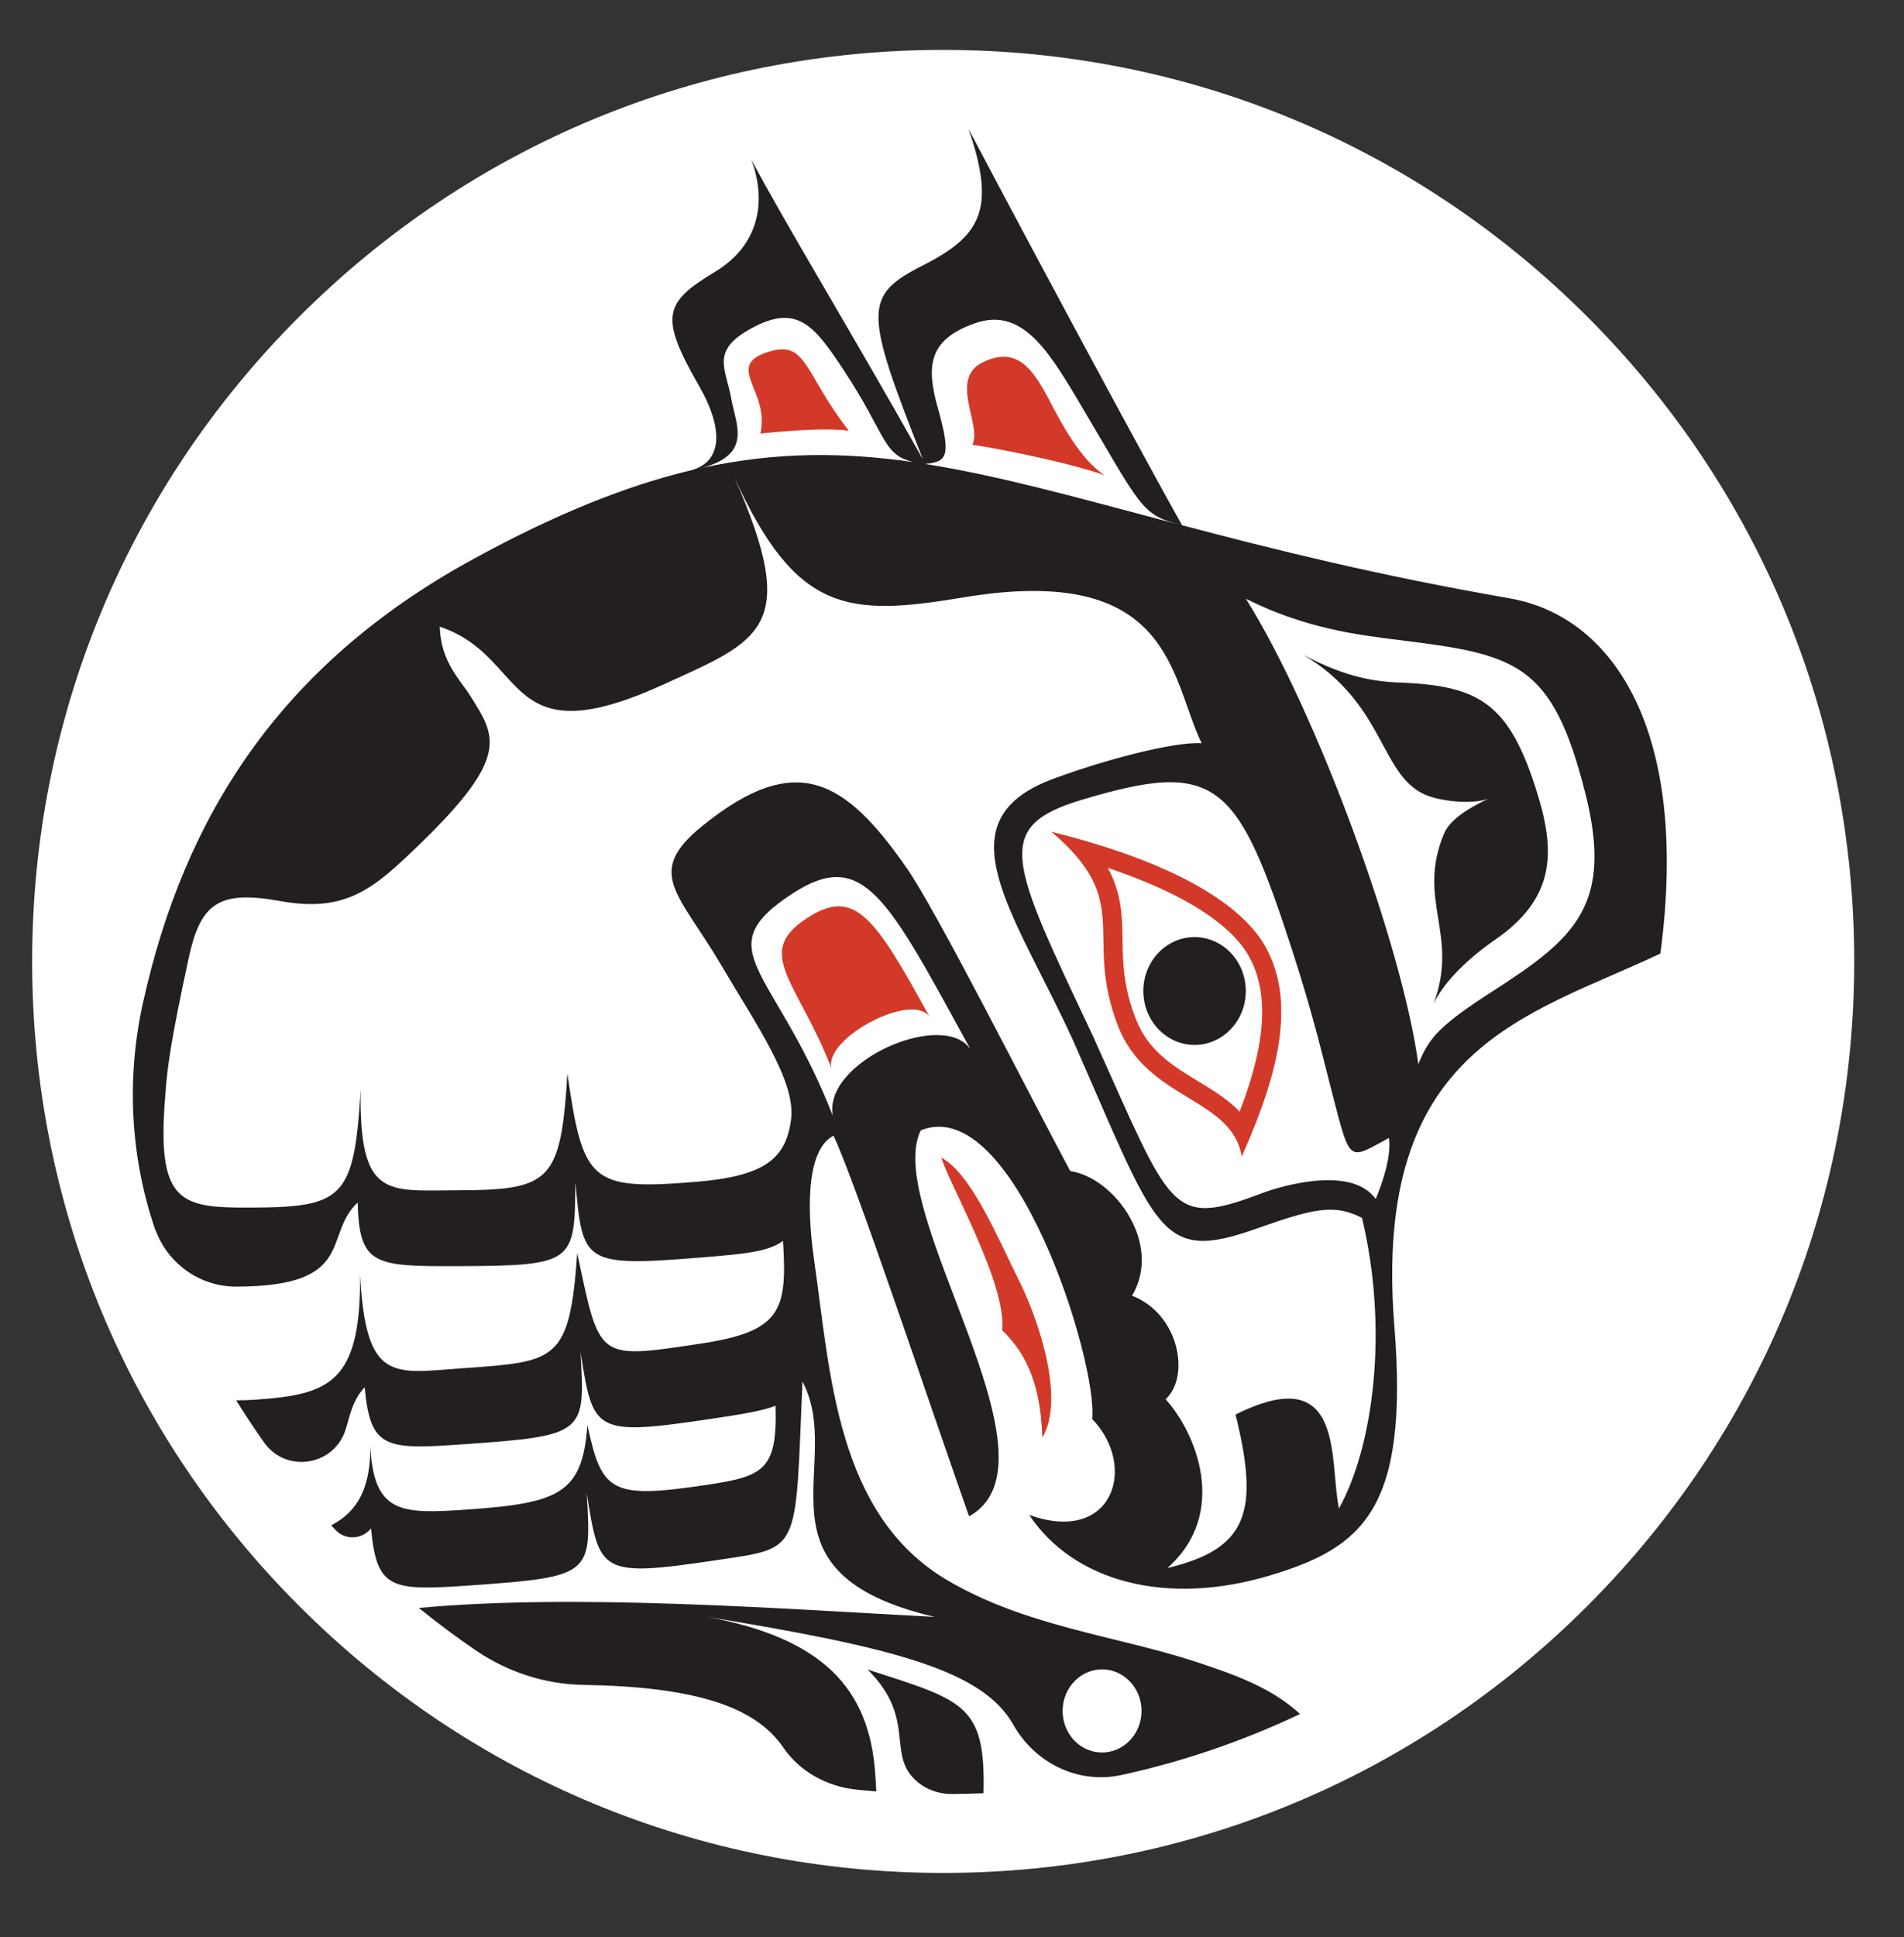 <?xml version="1.0" encoding="UTF-8"?><svg id="Layer_1" xmlns="http://www.w3.org/2000/svg" viewBox="0 0 174.06 177"><rect x="0" y="0" width="174.06" height="177" fill="#333333" stroke="none"/><defs><style>.cls-1{fill:#fff;}.cls-2{fill:#d33928;}.cls-3{fill:#231f20;}</style></defs><path class="cls-1" d="M145.12,28.95c-15.73-15.73-36.65-24.39-58.89-24.39S43.07,13.22,27.34,28.95C11.6,44.68,2.94,65.6,2.94,87.84s8.66,43.16,24.4,58.89c15.73,15.73,36.65,24.4,58.89,24.4s43.16-8.66,58.89-24.4c15.73-15.73,24.39-36.65,24.39-58.89s-8.66-43.16-24.39-58.89"/><path class="cls-1" d="M67.11,43.58c-.13-.3-.27-.61-.41-.93,.14,.32,.28,.62,.41,.93"/><path class="cls-3" d="M79.31,152.54c4.65,4.63,1.54,7.88,4.67,10.36,.05,.04,.11,.09,.17,.13,.85,.61,1.88,.9,2.93,.89,.92-.01,2.13-.04,2.83-.07,.21-8.14-1.81-8.46-10.61-11.31m48.71-90.17c-2.08-.09-4.79-.36-8.88-2.55,7.7,4.58,6.98,11.35,11.51,12.93,1.35,.47,3.9,.76,5.4,.24-1.49,.7-3.44,1.79-4.01,3.14-2.58,6.09,1.38,9.21-.96,15.55,1.27-2.63,4.3-4.91,5.6-5.81,5.37-3.69,5.56-7.81,3.94-13.15-2.61-8.61-5.43-10.03-12.6-10.36m-19.09,23.27c-2.58,.17-4.55,2.5-4.39,5.22,.16,2.71,2.38,4.78,4.96,4.62,2.58-.17,4.55-2.5,4.39-5.22-.16-2.72-2.38-4.78-4.96-4.62m29.1-30.96c-11.96-2.07-21.64-4.48-29.96-6.68-2.82-5-12.08-22.12-19.52-36.21,2.54,7.35,1.13,9.78-4.17,12.47-5.47,2.77-5.36,4.13,0,17.72-6.52-11.61-12.62-21.59-15.68-27.39,1.42,3.87,.71,7.84-3.36,10.28-4.66,2.8-5.05,4.09-1.43,10.39,2.34,4.07,2.14,7.12-.97,7.78,.03,0,.05-.01,.08-.02-5.9,1.43-12.31,4-19.83,8.12-17.57,9.62-26.34,23.45-30.11,40.5-1.52,6.85-1.17,14,1.09,20.64,.01,.03,.02,.07,.03,.1,0-.04,.04,.04,.1,.2,1.18,3,4.07,4.99,7.29,4.99h.09c10.97-.03,7.84-4.75,11.03-7.68h0c.14,5.69,1.5,5.83,8.87,5.81,10.97-.03,10.97-.27,11.03-7.68,.68,7.39,.65,7.77,11.59,6.88,3.87-.31,6.11-.53,7.39-1.51,.42,6.46-.21,8.3-7.67,9.41-9.42,1.41-9.06,1.45-11.14-8.29-.7,9.97-1.94,9.91-10.51,10.52-6.33,.45-8.82,1.36-9.34-8.57,.08,9.82-2.72,10.95-9.42,11.43-.69,.05-1.32,.07-1.91,.07,.82,1.31,1.67,2.6,2.56,3.86,2,2.82,6.36,2.14,7.43-1.14,.42-1.31,.62-2.71,1.76-3.91h0c.52,5.67,1.89,5.71,9.24,5.19,10.95-.77,10.92-1.01,10.49-8.41,1.17,7.32,1.17,7.71,12.02,6.09,2.63-.39,4.5-.69,5.81-1.18,.17,5.94-1.12,6.45-6.41,7.24-8.65,1.29-9.48,.63-10.79-5.48-.44,6.21-2.55,7.13-10.86,7.71-6.14,.43-8.66,.44-8.99-5.76,.03,3.73-1.12,5.95-3.57,7.21,.13,.14,.26,.28,.39,.42,.86,.92,2.32,.9,3.16-.04,.03-.03,.06-.06,.09-.1h0c.52,5.67,1.89,5.71,9.24,5.2,10.95-.77,10.92-1.01,10.48-8.41,1.17,7.32,1.17,7.71,12.03,6.09,7.6-1.14,7.02-.59,7.69-16.3,3.98,7.52-5.17,17.46,12.09,21.51-14.54-.78-32.91-2.14-47.16-.82,1.68,1.36,3.42,2.66,5.21,3.88,2.9,1.97,6.3,3.09,9.81,3.15,10.06,.16,15.7,1.92,18.28,5.7,1.52,2.23,4.02,3.59,6.7,3.87,.6,.06,1.21,.12,1.82,.17-.02-.48-.05-.98-.09-1.51-.51-7.98-4.9-12.5-15.35-14.44,17.23,2.82,25.18,4.92,27.96,9.84,1.99,3.53,5.95,5.47,9.91,4.6,5.7-1.24,11.16-3.13,16.31-5.57-2.55-2.33-5.61-3.49-9.62-4.8-7.24-2.36-15.6-3.22-22.77-7.51-10.01-6.01-10.56-18.9-12.02-29.06-.83-5.76-.46-10.34,1.76-11.47,2.06,4.37,8.38,23.4,12.39,34.78,9.11-5.03-8.01-28.06-4.41-35.27,8.51-3.45,16.2,21.17,15.67,26.38,4.19,4.35,1.88,11.51-5.76,8.76,4.09,6.13,12.58,8.36,22.01,5.53,8.46-2.54,12.72-6,11.37-22.79-2.04-25.54,12.11-28.27,24.32-34.03,2.77-20.89-4.67-30.88-13.75-32.45m-37.51,97.86c1.99-.13,3.7,1.46,3.82,3.56,.12,2.09-1.39,3.89-3.38,4.02-1.99,.13-3.7-1.46-3.82-3.56-.12-2.09,1.39-3.89,3.38-4.02m-14.83-115.38c-1.04-3.78-.77-6.14,3.4-7.61,4.16-1.47,6.53,2.13,9.35,6.86,6.04,10.16,5.79,10.58,9.6,11.59-9.05-2.39-16.49-4.5-23.48-5.61,2.08-.2,2.39-.73,1.14-5.23m-18.86-.75c-.54-2.86-1.88-4.38,1.86-6.42,4.18-2.28,5.76-.19,8.39,3.78,3.98,6.02,3.54,7.77,6.42,8.46-6.44-.93-12.56-.95-19.29,.51,4.53-1.26,3.08-3.87,2.61-6.33m9.31,65.58c-5.28-13.55-11.63-15.16-3.74-20.32,6.53-4.27,8.72,.36,16.33,14.24-2.43-3.75-13.58,1.08-12.6,6.07m46.27,35.86c-.93-4.28,.65-13.64-9.46-8.59,2.19,8.85,1.14,12.27-6.22,14.02,5.7-5.08,2.54-12.44-.17-15.42,2.28-2.1,1.23-7.8-3.07-9.46,2.81-4.73-1.58-10.78-5.65-11.39-3.81-7.1-12.21-23.77-14.98-27.73-5.64-8.08-10.11-10.72-18.67-3.79-5.33,4.31-2.09,6.15,1.8,12.8,3.02,5.15,6.8,10.5,6.33,14.01-.49,3.66-2.48,5.2-8.86,5.71-9.5,.77-10.17-.05-11.59-9.91-.6,9.94-1.57,10.65-10.16,10.67-6.35,.02-8.89,.76-8.74-9.18-.6,9.94-1.58,10.74-10.17,10.76-6.35,.02-8.52-.43-7.68-10.35,.15-2.36,.52-5.03,2.12-12.41,1.07-4.94,2.63-6.29,8.37-5.25,6.11,1.11,8.64-1.2,12.84-5.27,8.21-7.96,6.86-9.79,4.56-13.45-.99-1.57-2.71-3.14-2.81-6.35,2.9,.97,4.45,2.75,5.9,4.36,2.65,2.94,4.96,5.29,14.49,.95,8.96-4.08,12.65-5.13,6.52-19.01,5.68,12.51,10.42,12.78,20.95,11.03,19.13-3.19,18.89,7.3,21.79,13.32-2.5-.16-8.77,1.48-13.53,3.24-10.45,3.85-3.59,12.17,1.78,23.92,7.7,17.46,7.87,20.33,16.69,17.22,5.06-1.78,7.09-2.37,9.72-1.01,2.45,10.2,1.05,20.86-2.1,26.55m3.35-28.28c-2.38-3.33-9.6-.83-10.3-.56-8.54,3.23-8.26,1.78-15.59-14.42-7.47-15.83-9.2-19.01-1-21.48,12.4-3.73,14.24-1.73,19.31,13.89,1.91,5.87,2.88,10.13,3.63,13.01,1.67,6.42,1.45,5.98,5.16,3.99,.25,1.52-.52,3.96-1.2,5.56m10.78-19.03c-5.03,3.23-5.92,4.34-6.89,6.72-1.43-10.68-9.22-32.07-15.76-42.52,5.46,2.75,10.38,3.32,14.07,3.78,10.62,1.32,13.93,2.03,16.95,13.96,2.59,10.24-.94,13.28-8.37,18.06"/><path class="cls-2" d="M88.9,40.64c1.46,.2,7.99,1.39,12.08,2.77-2.19-1.36-3.98-4.8-5-6.74-1.58-3.02-3.03-5.08-6.15-3.56-3.11,1.53-.03,5.77-.94,7.52m-15.16,43.29c-4.86,3.18-.79,5.79,2.28,13.69-.72-2.82,7.66-7.15,9.03-4.59-5.13-9.36-6.92-11.98-11.32-9.1m3.88-44.56c-4.22-5.39-3.8-8.53-7.68-7.1-3.54,1.31,.48,3.56-.41,7.35,3.39-.33,6.32-.51,8.09-.25m8.46,66.42c.69,2.38,5.98,11.5,5.56,15.77,1.79,1.75,3.5,4.29,3.67,9.79,2.06-3.4-.22-10.49-2.11-14.29-1.9-3.79-4.37-9.82-7.12-11.27m29.77-19.03c-2.24-4.25-8.81-8.04-19.71-10.75,7.64,6.48,2.86,9.4,6.08,17.73,2.65,6.84,10.4,6.5,11.32,11.94,2.67-6.02,5.25-13.33,2.3-18.92m-2.49,14.83c-1.07-1.13-2.44-1.96-3.79-2.78-2.35-1.43-4.58-2.78-5.71-5.71-1.15-2.96-1.18-5.12-1.21-7.21-.03-2.16-.07-4.24-1.35-6.58,6.82,2.28,11.36,5.14,13,8.25,2.08,3.95,.95,9.08-.94,14.01"/></svg>